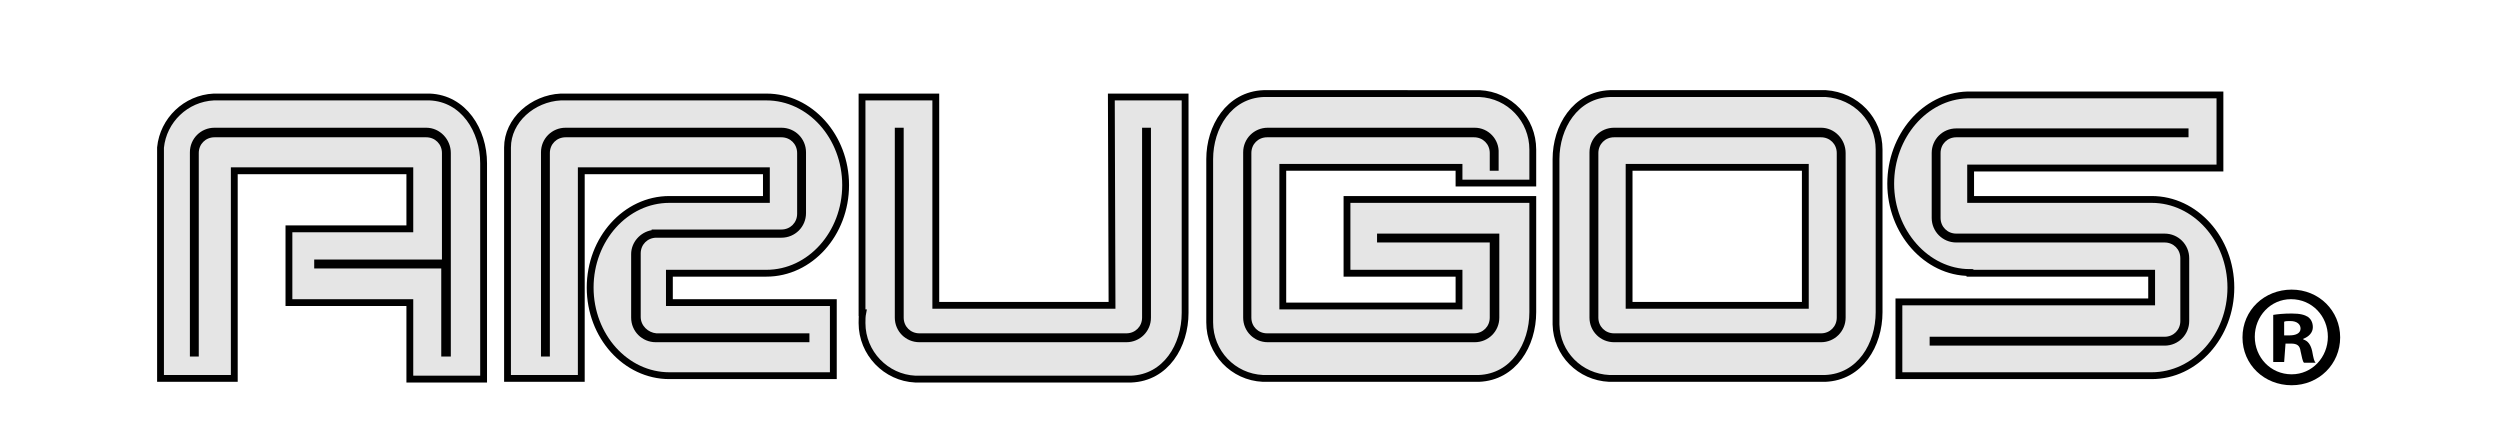 <?xml version="1.0" encoding="utf-8"?>
<!-- Generator: Adobe Illustrator 27.9.5, SVG Export Plug-In . SVG Version: 9.03 Build 54986)  -->
<svg version="1.1" id="a" xmlns="http://www.w3.org/2000/svg" xmlns:xlink="http://www.w3.org/1999/xlink" x="0px" y="0px"
	 viewBox="0 0 366 63" style="enable-background:new 0 0 366 63;" xml:space="preserve">
<style type="text/css">
	.st0{fill:#E5E5E5;stroke:#000000;stroke-miterlimit:10;}
</style>
<path class="st0" d="M112.2,40c6.4,0,11.6-5.8,11.6-12.9s-5.2-12.9-11.6-12.9H82.1v0c-4.1,0.2-7.8,3.4-7.8,7.4h0v33.8h10.8V25h27.1
	v4.2H98c-6.4,0-11.6,5.8-11.6,12.9S91.6,55,98,55h24V44.3H98V40L112.2,40L112.2,40z"/>
<path class="st0" d="M62.9,14.2L62.9,14.2l-31.6,0v0c-4.1,0.2-7.4,3.4-7.8,7.4h0v33.8h10.8V25H60v8.5H42.3v10.8H60v11.2h10.8V23.9
	C70.8,19.1,67.9,14.4,62.9,14.2L62.9,14.2z"/>
<path class="st0" d="M162.8,44.7H137V14.2h-10.8v31.6h0.1c-0.1,0.5-0.1,1-0.1,1.5c0,4.4,3.5,8,7.8,8.2v0h31.6v0
	c5.1-0.2,7.9-4.9,7.9-9.7V14.2h-10.8L162.8,44.7L162.8,44.7z"/>
<path class="st0" d="M267.3,13.7L267.3,13.7l-31.6,0v0c-5.1,0.2-7.9,4.9-7.9,9.6v24.2h0c0.1,4.3,3.5,7.7,7.8,7.9v0h31.6v0
	c5.1-0.2,7.9-4.9,7.9-9.7V22.2h0c0-0.1,0-0.2,0-0.3C275.1,17.5,271.7,14,267.3,13.7L267.3,13.7z M238.5,40.3V24.5h25.8v20.2h-25.8
	V40.3z"/>
<path class="st0" d="M213.6,29.2h-16.4V40h16.4v4.8h-25.8V24.5h25.8v2.3h10.8v-4.9c0-4.4-3.4-8-7.8-8.2v0H185v0
	c-5.1,0.2-7.9,4.9-7.9,9.6v23.9c0,4.4,3.4,8,7.8,8.2v0h31.6v0c5.1-0.2,7.9-4.9,7.9-9.7h0V29.2L213.6,29.2L213.6,29.2z"/>
<path class="st0" d="M315,29.2h-26.5v-4.6H325V13.9h-37v0c-6.2,0.2-11.2,6-11.2,13s5.2,13,11.6,13V40H315v4.2h-37V55h37
	c6.4,0,11.6-5.8,11.6-12.9S321.4,29.2,315,29.2L315,29.2z"/>
<path d="M62.4,18.7h-31c-2,0-3.6,1.6-3.6,3.6v29.9h1.3V22.4c0-1.3,1-2.3,2.3-2.3h31c1.3,0,2.3,1,2.3,2.3v15.6H46v1.3h18.6v12.9H66
	V22.4C66,20.4,64.4,18.7,62.4,18.7z"/>
<path d="M167.2,46.5c0,1.3-1,2.3-2.3,2.3h-30.3c-1.3,0-2.3-1-2.3-2.3V18.7H131v27.8c0,2,1.6,3.6,3.6,3.6h30.3c2,0,3.6-1.6,3.6-3.6
	V18.7h-1.3L167.2,46.5L167.2,46.5z"/>
<path d="M215.9,18.7h-30.3c-2,0-3.6,1.6-3.6,3.6v24.2c0,2,1.6,3.6,3.6,3.6h30.3c2,0,3.6-1.6,3.6-3.6V34.2h-17.9v1.3h16.5v11
	c0,1.3-1,2.3-2.3,2.3h-30.3c-1.3,0-2.3-1-2.3-2.3V22.4c0-1.3,1-2.3,2.3-2.3h30.3c1.3,0,2.3,1,2.3,2.3v2.6h1.3v-2.6
	C219.5,20.4,217.9,18.7,215.9,18.7z"/>
<path d="M316.9,34.2h-30.5c-1.3,0-2.3-1-2.3-2.3v-9.5c0-1.3,1-2.3,2.3-2.3h34v-1.3h-34c-2,0-3.6,1.6-3.6,3.6v9.5
	c0,2,1.6,3.6,3.6,3.6h30.5c1.3,0,2.3,1,2.3,2.3V47c0,1.3-1,2.3-2.3,2.3h-34.4v1.3h34.4c2,0,3.6-1.6,3.6-3.6v-9.2
	C320.5,35.8,318.9,34.2,316.9,34.2L316.9,34.2z"/>
<path d="M266.6,18.7h-30.3c-2,0-3.6,1.6-3.6,3.6v24.2c0,2,1.6,3.6,3.6,3.6h30.3c2,0,3.6-1.6,3.6-3.6V22.4
	C270.2,20.4,268.6,18.7,266.6,18.7z M268.9,24.5v22c0,1.3-1,2.3-2.3,2.3h-30.3c-1.3,0-2.3-1-2.3-2.3V22.4c0-1.3,1-2.3,2.3-2.3h30.3
	c1.3,0,2.3,1,2.3,2.3V24.5z"/>
<path d="M93.8,46.4v-9.3c0-1.3,1-2.3,2.3-2.3h18.3c2,0,3.6-1.6,3.6-3.6v-8.9c0-2-1.6-3.6-3.6-3.6H82.8c-2,0-3.6,1.6-3.6,3.6v29.9
	h1.3V22.4c0-1.3,1-2.3,2.3-2.3h31.6c1.3,0,2.3,1,2.3,2.3v8.9c0,1.3-1,2.3-2.3,2.3h-19v0.1c-1.7,0.3-3,1.8-3,3.5v9.3
	c0,2,1.6,3.6,3.6,3.6h22.5v-1.3H96.1C94.9,48.7,93.8,47.7,93.8,46.4L93.8,46.4z"/>
<path d="M335.5,42.4c4,0,7.1,3.1,7.1,7s-3.1,7-7.1,7s-7.2-3-7.2-7S331.5,42.4,335.5,42.4L335.5,42.4L335.5,42.4z M335.4,43.8
	c-3,0-5.3,2.5-5.3,5.5s2.3,5.5,5.4,5.5c3,0,5.3-2.5,5.3-5.5S338.5,43.8,335.4,43.8L335.4,43.8L335.4,43.8z M334.4,53h-1.6v-6.9
	c0.6-0.1,1.5-0.2,2.7-0.2c1.3,0,1.9,0.2,2.4,0.5c0.4,0.3,0.7,0.8,0.7,1.5c0,0.8-0.6,1.4-1.4,1.7v0.1c0.7,0.2,1.1,0.8,1.3,1.7
	c0.2,1.1,0.3,1.5,0.5,1.7h-1.7c-0.2-0.2-0.3-0.8-0.5-1.7c-0.1-0.8-0.5-1.1-1.4-1.1h-0.8L334.4,53L334.4,53z M334.4,49.1h0.8
	c0.9,0,1.6-0.3,1.6-1c0-0.6-0.5-1.1-1.5-1.1c-0.4,0-0.7,0-0.9,0.1L334.4,49.1L334.4,49.1z"/>
</svg>
